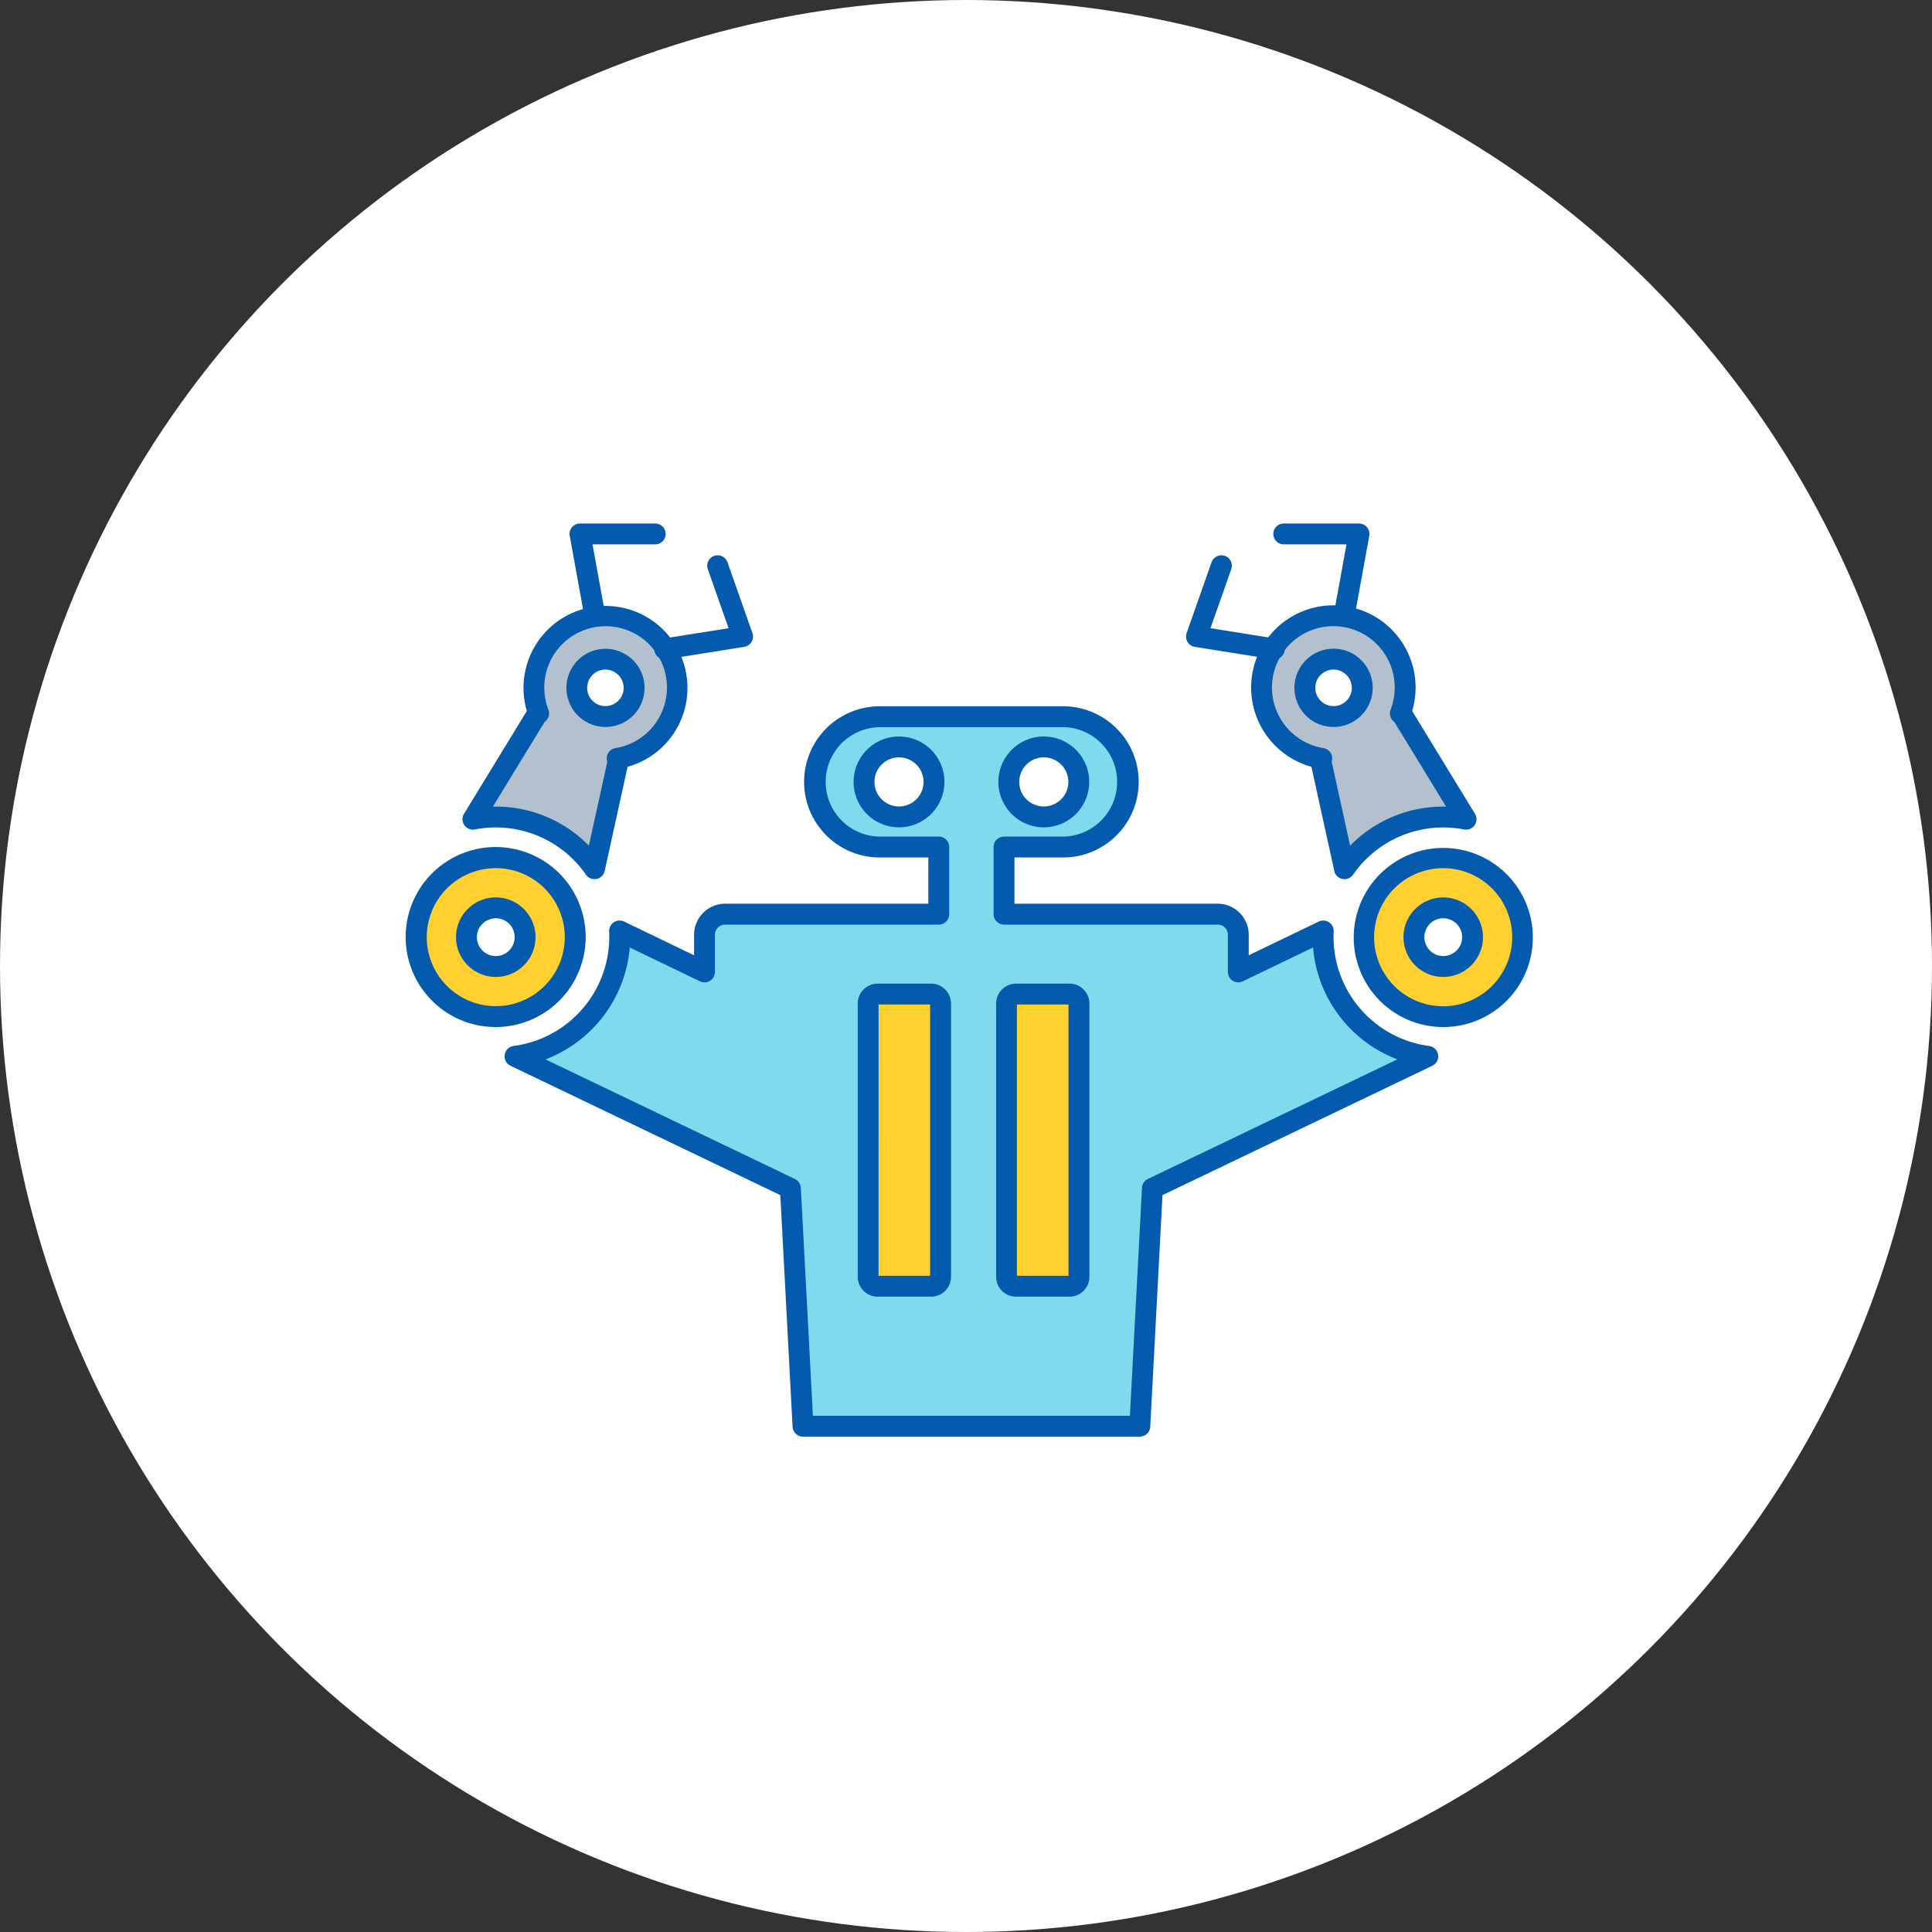 <svg xmlns="http://www.w3.org/2000/svg" width="213" height="213" viewBox="0 0 213 213">
  <rect x="0" y="0" width="213" height="213" fill="#333333" stroke="none"/>
  <g id="top-business4" transform="translate(17389.75 -2607.232)">
    <circle id="楕円形_114" data-name="楕円形 114" cx="106.5" cy="106.5" r="106.5" transform="translate(-17389.75 2607.232)" fill="#fff"/>
    <path id="パス_115305" data-name="パス 115305" d="M109.229,59.263l-9.364,4.512v-4.1A2.268,2.268,0,0,0,97.6,57.41H74.037v-7.4h6.514a7.183,7.183,0,0,0,0-14.367H60.331a7.183,7.183,0,0,0,0,14.367h6.514v7.4H43.286a2.268,2.268,0,0,0-2.268,2.268v4.1l-9.364-4.512A13.262,13.262,0,0,1,20.125,73.08L50.487,87.639l1.388,26.215H89.008L90.4,87.639,120.757,73.08a13.262,13.262,0,0,1-11.528-13.817M78.422,38.968a3.858,3.858,0,1,1-3.858,3.858,3.858,3.858,0,0,1,3.858-3.858M62.459,46.684a3.858,3.858,0,1,1,3.858-3.858,3.858,3.858,0,0,1-3.858,3.858" transform="translate(-17353.096 2650.612)" fill="#80daed"/>
    <path id="パス_115306" data-name="パス 115306" d="M88.233,114.23H51.1a1.151,1.151,0,0,1-1.149-1.09L48.6,87.607,18.853,73.343a1.151,1.151,0,0,1,.35-2.179A12.143,12.143,0,0,0,29.73,58.549a1.151,1.151,0,0,1,1.649-1.1l7.713,3.716V58.9a3.423,3.423,0,0,1,3.419-3.419H64.919v-5.1H59.556a8.334,8.334,0,0,1,0-16.668h20.22a8.334,8.334,0,0,1,0,16.668H74.413v5.1H96.822a3.423,3.423,0,0,1,3.419,3.419v2.264l7.713-3.716a1.151,1.151,0,0,1,1.649,1.1,12.143,12.143,0,0,0,10.526,12.616,1.151,1.151,0,0,1,.35,2.179L90.734,87.607,89.382,113.14a1.151,1.151,0,0,1-1.149,1.09m-36.042-2.3h34.95L88.472,86.8a1.15,1.15,0,0,1,.652-.976l27.495-13.184a14.5,14.5,0,0,1-9.288-12.336l-7.74,3.73A1.151,1.151,0,0,1,97.939,63V58.9a1.119,1.119,0,0,0-1.118-1.118H73.262a1.151,1.151,0,0,1-1.151-1.151v-7.4a1.15,1.15,0,0,1,1.151-1.151h6.514a6.033,6.033,0,0,0,0-12.065H59.556a6.033,6.033,0,0,0,0,12.065H66.07a1.15,1.15,0,0,1,1.151,1.151v7.4a1.151,1.151,0,0,1-1.151,1.151H42.51A1.119,1.119,0,0,0,41.393,58.9V63a1.151,1.151,0,0,1-1.65,1.037L32,60.307a14.5,14.5,0,0,1-9.288,12.336L50.209,85.827a1.149,1.149,0,0,1,.652.976ZM77.647,47.06a5.008,5.008,0,1,1,5.008-5.008,5.014,5.014,0,0,1-5.008,5.008m0-7.716a2.707,2.707,0,1,0,2.707,2.707,2.71,2.71,0,0,0-2.707-2.707M61.684,47.06a5.008,5.008,0,1,1,5.008-5.008,5.014,5.014,0,0,1-5.008,5.008m0-7.716a2.707,2.707,0,1,0,2.707,2.707,2.71,2.71,0,0,0-2.707-2.707" transform="translate(-17352.32 2651.386)" fill="#045aac"/>
    <path id="パス_115307" data-name="パス 115307" d="M186.518,61.712a8.757,8.757,0,1,0,7.6,9.777,8.758,8.758,0,0,0-7.6-9.777" transform="translate(-17416.068 2640.153)" fill="#ffd030"/>
    <path id="パス_115308" data-name="パス 115308" d="M184.675,79.536a10.027,10.027,0,0,1-1.251-.078,9.873,9.873,0,1,1,1.251.078M184.65,62.02a7.612,7.612,0,1,0,.952.06,7.54,7.54,0,0,0-.952-.06" transform="translate(-17415.293 2640.927)" fill="#045aac"/>
    <path id="パス_115309" data-name="パス 115309" d="M189.55,70.911a3.233,3.233,0,1,0,2.806,3.609,3.232,3.232,0,0,0-2.806-3.609" transform="translate(-17419.787 2636.435)" fill="#fff"/>
    <path id="パス_115310" data-name="パス 115310" d="M188.377,77.728a4.458,4.458,0,0,1-.548-.034,4.382,4.382,0,1,1,.548.034m0-6.466a2.082,2.082,0,1,0,.26.016,2.123,2.123,0,0,0-.26-.016" transform="translate(-17419.012 2637.209)" fill="#045aac"/>
    <path id="パス_115311" data-name="パス 115311" d="M173.234,27.761l-.081.047a7.918,7.918,0,1,0-8.661,4.966l-.152.087L167,44.937a13.26,13.26,0,0,1,12.529-5.6q.441.055.871.139Z" transform="translate(-17408.516 2658.068)" fill="#b2c1cd"/>
    <path id="パス_115312" data-name="パス 115312" d="M166.221,45.312a1.147,1.147,0,0,1-1.124-.9l-2.524-11.487a8.864,8.864,0,0,1-1.343-.488,9.065,9.065,0,1,1,12.451-5.659l6.922,11.33a1.151,1.151,0,0,1-1.206,1.729c-.259-.051-.523-.093-.79-.127a12.086,12.086,0,0,0-11.441,5.112,1.15,1.15,0,0,1-.944.493m-1.414-12.944,2.032,9.25a14.332,14.332,0,0,1,10.583-4.3l-5.708-9.343q-.043-.031-.084-.066a1.152,1.152,0,0,1-.327-1.284,6.767,6.767,0,1,0-7.4,4.241,1.151,1.151,0,0,1,.9,1.506" transform="translate(-17407.742 2658.843)" fill="#045aac"/>
    <path id="パス_115313" data-name="パス 115313" d="M167.913,10.857a1.18,1.18,0,0,1-.207-.019A1.151,1.151,0,0,1,166.78,9.5l1.309-7.2h-6.865a1.151,1.151,0,1,1,0-2.3h8.244A1.15,1.15,0,0,1,170.6,1.356l-1.555,8.555a1.151,1.151,0,0,1-1.131.945" transform="translate(-17409.391 2664.949)" fill="#045aac"/>
    <path id="パス_115314" data-name="パス 115314" d="M153.623,17.358a1.26,1.26,0,0,1-.182-.014l-8.587-1.369a1.151,1.151,0,0,1-.9-1.518l2.735-7.778a1.151,1.151,0,1,1,2.171.763l-2.277,6.477,7.225,1.152a1.151,1.151,0,0,1-.18,2.287" transform="translate(-17402.879 2662.572)" fill="#045aac"/>
    <path id="パス_115315" data-name="パス 115315" d="M165.83,27.786a3.157,3.157,0,1,1,1.814,3.267,3.163,3.163,0,0,1-1.814-3.267" transform="translate(-17411.697 2654.887)" fill="#fff"/>
    <path id="パス_115316" data-name="パス 115316" d="M168.187,31.718a4.268,4.268,0,0,1-.529-.033,4.308,4.308,0,0,1-3.744-4.816h0a4.314,4.314,0,1,1,4.273,4.849m-1.99-4.564h0a2.013,2.013,0,1,0,2.247-1.746,2.008,2.008,0,0,0-2.247,1.746" transform="translate(-17410.922 2655.661)" fill="#045aac"/>
    <path id="パス_115317" data-name="パス 115317" d="M1.995,71.489a8.757,8.757,0,1,0,7.6-9.777,8.757,8.757,0,0,0-7.6,9.777" transform="translate(-17345.775 2640.153)" fill="#ffd030"/>
    <path id="パス_115318" data-name="パス 115318" d="M9.9,79.535a9.923,9.923,0,1,1,1.238-.078,9.922,9.922,0,0,1-1.238.078m-7.54-8.963A7.607,7.607,0,1,0,3.9,64.959a7.614,7.614,0,0,0-1.543,5.613" transform="translate(-17345 2640.927)" fill="#045aac"/>
    <path id="パス_115319" data-name="パス 115319" d="M14,70.911a3.233,3.233,0,1,1-2.806,3.609A3.232,3.232,0,0,1,14,70.911" transform="translate(-17349.492 2636.435)" fill="#fff"/>
    <path id="パス_115320" data-name="パス 115320" d="M13.624,77.728a4.384,4.384,0,1,1,.548-.034,4.475,4.475,0,0,1-.548.034m-.256-6.45a2.082,2.082,0,1,0,2.325,1.808,2.065,2.065,0,0,0-2.325-1.808m-.143-1.142h0Z" transform="translate(-17348.719 2637.209)" fill="#045aac"/>
    <path id="パス_115321" data-name="パス 115321" d="M19.528,27.761l.081.047a7.918,7.918,0,1,1,8.661,4.966l.152.087L25.768,44.937a13.26,13.26,0,0,0-12.529-5.6q-.441.055-.871.139Z" transform="translate(-17349.975 2658.068)" fill="#b2c1cd"/>
    <path id="パス_115322" data-name="パス 115322" d="M24.993,45.314a1.152,1.152,0,0,1-.945-.493,12.071,12.071,0,0,0-11.441-5.112q-.4.049-.791.127a1.151,1.151,0,0,1-1.205-1.729l6.922-11.33A9.037,9.037,0,1,1,35.17,23.1a9.01,9.01,0,0,1-5.183,9.335,8.87,8.87,0,0,1-1.345.488L26.116,44.41a1.151,1.151,0,0,1-.9.882,1.18,1.18,0,0,1-.224.022m-10.871-8a14.354,14.354,0,0,1,10.252,4.306l2.033-9.248a1.15,1.15,0,0,1,.9-1.506,6.8,6.8,0,0,0,1.717-.519,6.763,6.763,0,1,0-9.114-3.722,1.152,1.152,0,0,1-.328,1.286c-.027.023-.054.044-.082.064l-5.709,9.344c.111,0,.221,0,.331,0" transform="translate(-17349.201 2658.842)" fill="#045aac"/>
    <path id="パス_115323" data-name="パス 115323" d="M32.893,10.857a1.151,1.151,0,0,1-1.131-.945L30.207,1.356A1.15,1.15,0,0,1,31.339,0h8.244a1.151,1.151,0,1,1,0,2.3H32.718l1.308,7.2a1.151,1.151,0,0,1-.926,1.338,1.18,1.18,0,0,1-.207.019" transform="translate(-17357.145 2664.949)" fill="#045aac"/>
    <path id="パス_115324" data-name="パス 115324" d="M46.951,17.358a1.151,1.151,0,0,1-.18-2.287L54,13.919,51.72,7.442a1.151,1.151,0,1,1,2.171-.763l2.735,7.778a1.152,1.152,0,0,1-.9,1.518l-8.587,1.369a1.26,1.26,0,0,1-.182.014" transform="translate(-17363.424 2662.572)" fill="#045aac"/>
    <path id="パス_115325" data-name="パス 115325" d="M36,31.051a3.164,3.164,0,1,1,1.814-3.267A3.168,3.168,0,0,1,36,31.051" transform="translate(-17357.676 2654.887)" fill="#fff"/>
    <path id="パス_115326" data-name="パス 115326" d="M33.909,31.716a4.308,4.308,0,1,1,1.8-.395h0a4.334,4.334,0,0,1-1.269.361,4.267,4.267,0,0,1-.529.033m1.317-1.439h0ZM33.9,25.391a2.114,2.114,0,0,0-.252.016A2.015,2.015,0,0,0,31.9,27.653a1.99,1.99,0,0,0,.216.689,2.018,2.018,0,0,0,2.623.89,2.013,2.013,0,0,0-.842-3.841" transform="translate(-17356.902 2655.662)" fill="#045aac"/>
    <rect id="長方形_29028" data-name="長方形 29028" width="7.988" height="32.21" rx="1.743" transform="translate(-17294.039 2716.827)" fill="#ffd030"/>
    <path id="パス_115327" data-name="パス 115327" d="M91.427,119.375h-5.9a2.195,2.195,0,0,1-2.193-2.192V87.056a2.2,2.2,0,0,1,2.193-2.193h5.9a2.195,2.195,0,0,1,2.192,2.193v30.127a2.194,2.194,0,0,1-2.192,2.192m-5.8-2.3h5.686V87.165H85.632Z" transform="translate(-17378.521 2630.812)" fill="#045aac"/>
    <rect id="長方形_29029" data-name="長方形 29029" width="7.988" height="32.21" rx="1.743" transform="translate(-17278.781 2716.827)" fill="#ffd030"/>
    <path id="パス_115328" data-name="パス 115328" d="M116.952,119.375h-5.9a2.195,2.195,0,0,1-2.193-2.192V87.056a2.2,2.2,0,0,1,2.193-2.193h5.9a2.2,2.2,0,0,1,2.193,2.193v30.127a2.195,2.195,0,0,1-2.193,2.192m-5.8-2.3h5.687V87.165h-5.687Z" transform="translate(-17388.789 2630.812)" fill="#045aac"/>
    <rect id="長方形_29030" data-name="長方形 29030" width="124.271" height="100.666" transform="translate(-17345 2664.949)" fill="none"/>
  </g>
</svg>
